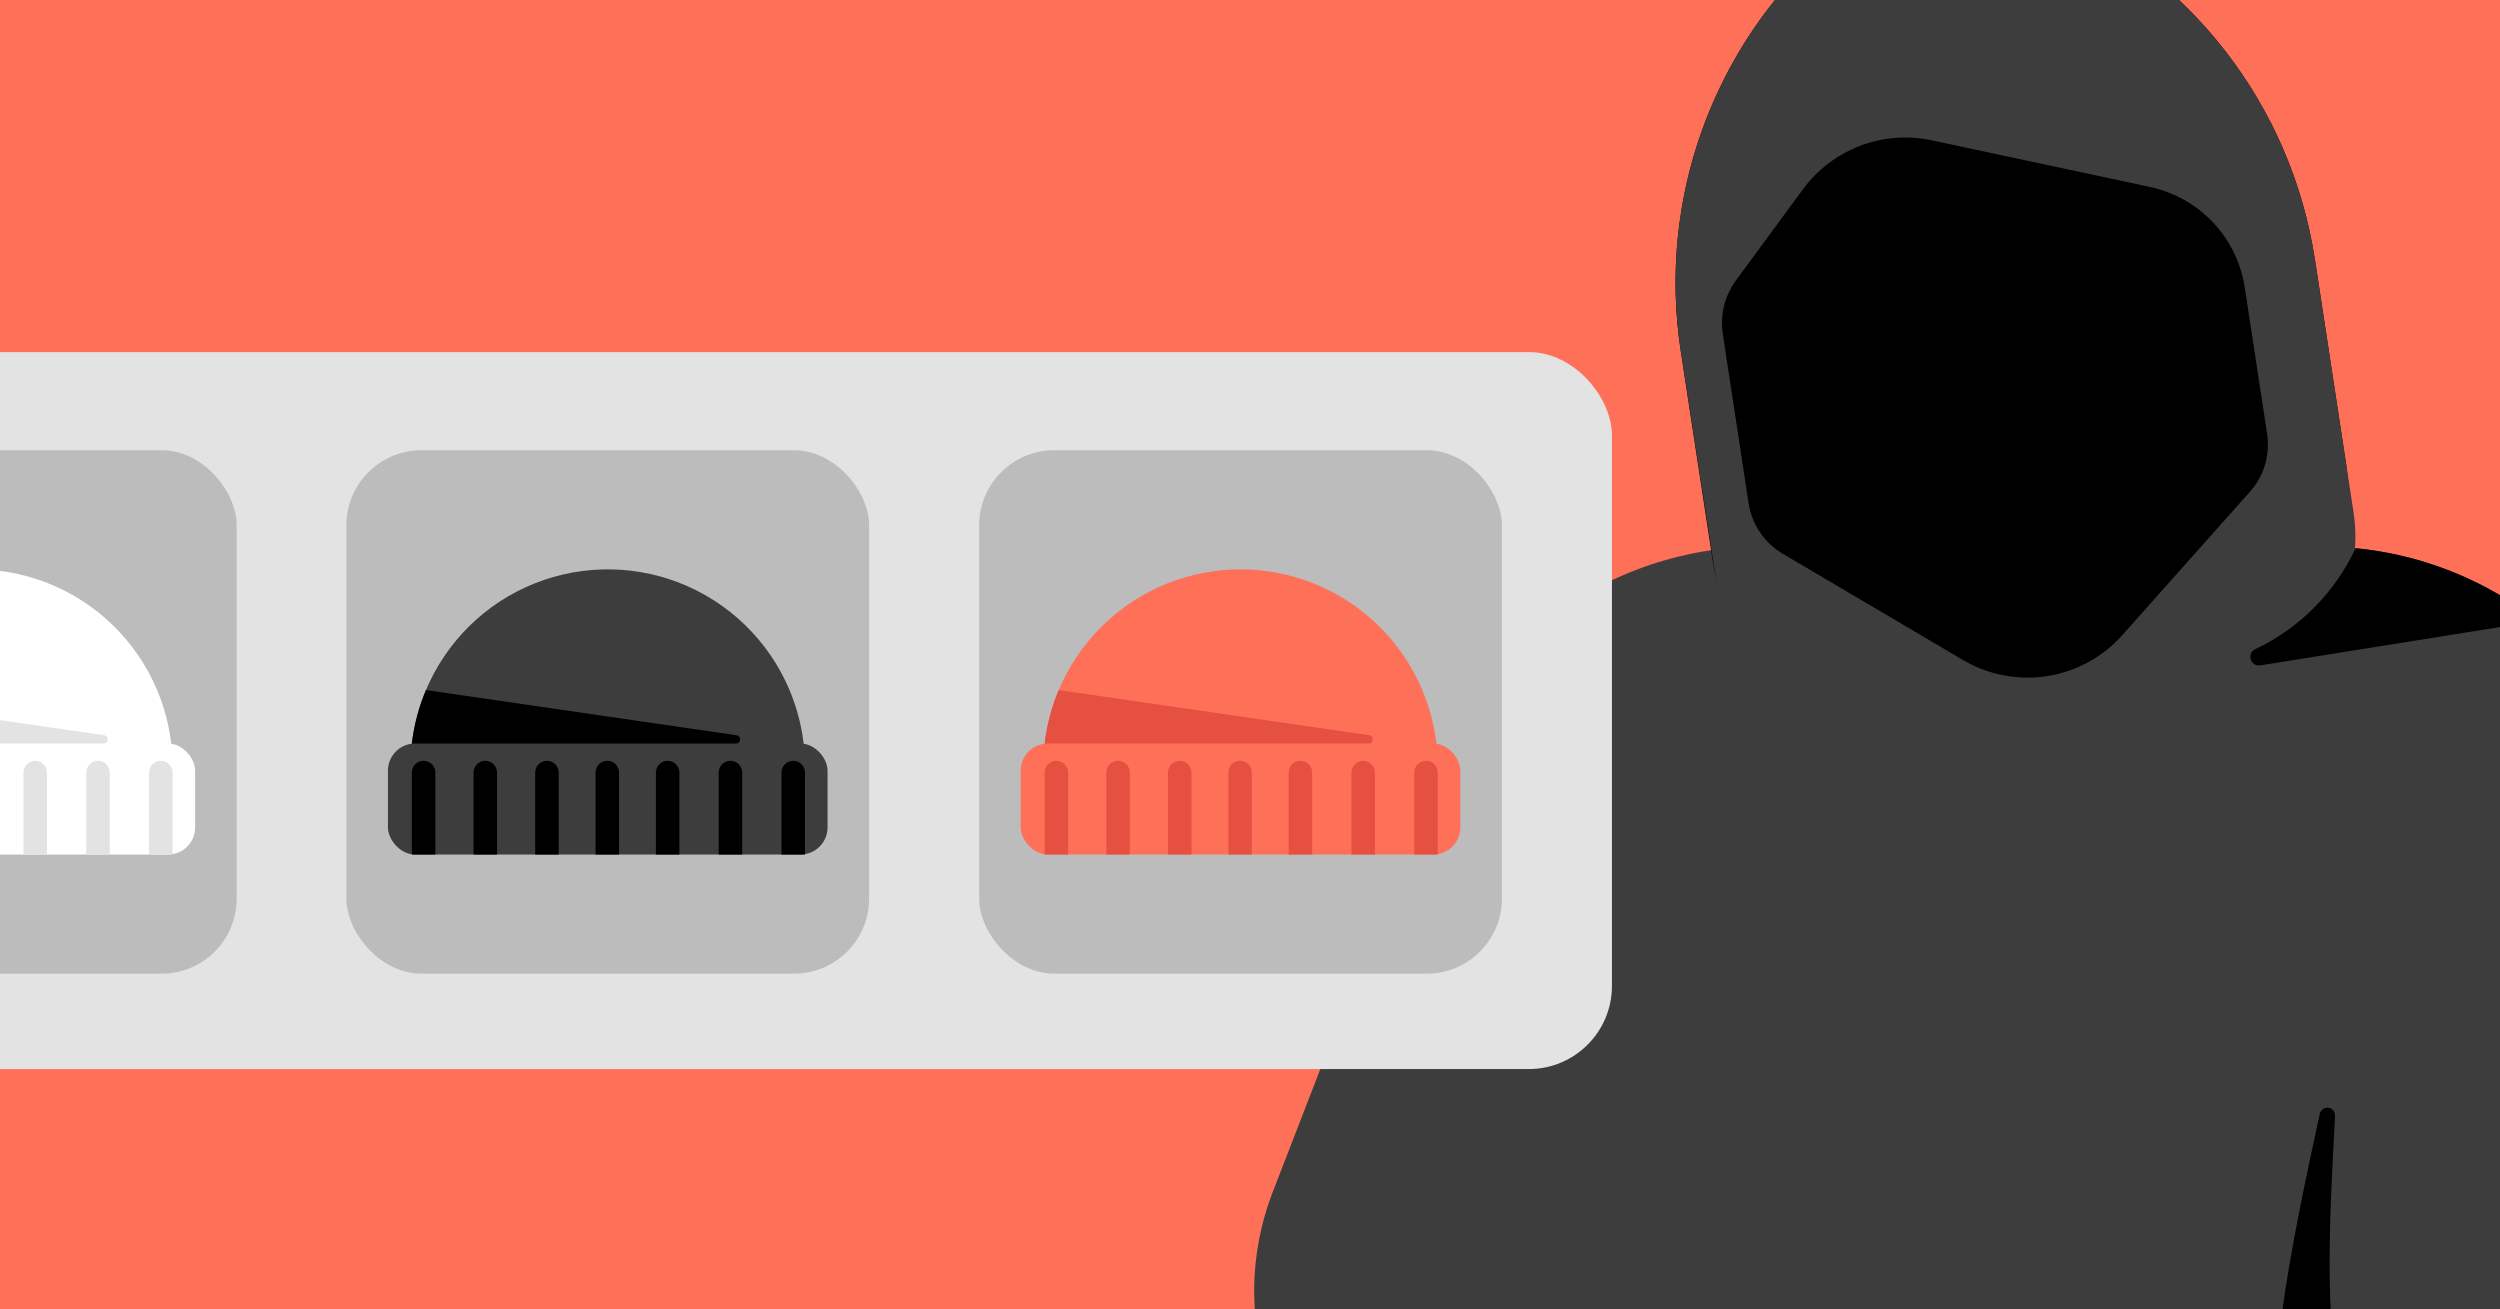 <svg width="968" height="507" viewBox="0 0 968 507" fill="none" xmlns="http://www.w3.org/2000/svg">
<g clip-path="url(#clip0_16115_6172)">
<rect width="968" height="507" fill="#FF7059"/>
<path d="M840.701 679.228H632.566C609.12 679.228 590.683 659.192 592.628 635.826L616.66 348.508L813.845 249.902L872.7 464.565L840.701 679.228Z" fill="#3D3D3D"/>
<path d="M958.413 679.228H750.277L718.279 464.565L777.16 249.902L974.318 348.508L995.953 607.185L998.351 635.827C1000.3 659.193 981.859 679.228 958.413 679.228Z" fill="#3D3D3D"/>
<path d="M593.881 607.53H823.624V241.668L713.854 215.371C648.605 199.758 581.358 234.101 556.74 296.499C556.58 296.899 556.421 297.325 556.261 297.725L493.197 460.514C493.01 460.993 492.824 461.5 492.637 461.953C465.967 532.29 518.694 607.504 593.907 607.504L593.881 607.53Z" fill="#3D3D3D"/>
<path d="M987.321 607.51H757.578V241.675L867.348 215.378C873.369 213.913 879.364 212.9 885.385 212.341C886.531 212.207 887.676 212.101 888.769 212.021C896.602 211.435 904.382 211.515 912.028 212.261C936.087 214.579 958.973 223.291 978.263 237.199C978.343 237.252 978.396 237.305 978.503 237.358C979.888 238.371 981.247 239.383 982.579 240.422C1000.75 254.676 1015.43 273.699 1024.41 296.479C1024.57 296.879 1024.73 297.279 1024.89 297.705L1087.95 460.467C1088.14 460.973 1088.33 461.48 1088.54 461.933C1115.21 532.297 1062.48 607.483 987.268 607.483L987.321 607.51Z" fill="#3D3D3D"/>
<path d="M896.361 100.601L908.484 180.183C915.518 226.329 883.813 269.491 837.667 276.524L759.603 288.434C713.457 295.468 670.295 263.762 663.235 217.617L650.766 135.876C641.814 77.314 663.155 18.167 707.436 -21.211L718.466 -31.016C734.425 -45.19 757.072 -48.867 776.681 -40.474L792.294 -33.787C847.898 -9.968 887.223 40.813 896.335 100.601H896.361Z" fill="black"/>
<path d="M774.443 133.392C773.644 133.525 772.844 133.259 772.285 132.619C771.379 131.66 771.485 130.115 772.471 129.209C773.617 128.17 801.352 103.552 824.212 105.044C825.544 105.124 826.557 106.269 826.45 107.601C826.343 108.934 825.225 109.946 823.892 109.839C803.058 108.507 775.935 132.566 775.669 132.806C775.296 133.125 774.869 133.312 774.416 133.392H774.443Z" fill="black"/>
<path d="M795.624 74.356C798.342 80.537 799.62 85.945 796.796 87.144C794.052 88.37 790.908 83.761 788.217 77.58C785.5 71.398 792.933 68.175 795.597 74.356H795.624Z" fill="black"/>
<path d="M735.864 83.494C738.582 89.675 739.861 95.083 737.064 96.282C734.266 97.508 731.149 92.899 728.458 86.717C725.74 80.536 733.174 77.312 735.838 83.494H735.864Z" fill="black"/>
<path d="M726.246 90.761C723.075 91.241 719.932 91.694 716.761 92.12C713.458 92.52 710.42 90.175 709.994 86.898C709.594 83.594 711.885 80.53 715.216 80.131C759.896 74.376 806.309 60.122 806.762 59.989C809.959 59.029 813.316 60.788 814.328 63.985C815.314 67.156 813.529 70.539 810.358 71.498C809.905 71.658 768.822 84.26 726.246 90.735V90.761Z" fill="black"/>
<path d="M912.002 208.234C912.029 204.93 911.815 201.626 911.282 198.323L896.362 100.596C887.25 40.809 847.899 -9.999 792.321 -33.818H792.295L776.682 -40.506C757.126 -48.898 734.426 -45.221 718.467 -31.047L707.437 -21.216C705.358 -19.351 703.307 -17.459 701.309 -15.514C699.31 -13.569 697.392 -11.598 695.501 -9.546C693.609 -7.522 691.77 -5.443 690.012 -3.365C688.227 -1.26 686.495 0.898 684.843 3.056C683.165 5.24 681.566 7.452 679.994 9.69C676.85 14.193 673.973 18.802 671.308 23.571C669.95 25.942 668.671 28.34 667.472 30.765C666.246 33.189 665.074 35.64 663.982 38.091C653.99 60.418 648.742 84.77 648.769 109.548C648.769 112.692 648.848 115.809 649.035 118.926C649.035 119.433 649.088 119.939 649.115 120.472C649.328 123.775 649.648 127.132 650.047 130.436C650.26 132.221 650.5 134.006 650.793 135.791L659.452 191.955L664.115 222.088L666.193 235.703C669.843 259.575 686.921 279.238 710.074 286.111L710.527 286.245L769.994 303.989L770.181 304.042L775.216 305.561C793.094 310.889 812.437 307.932 827.916 297.515L837.588 291.014L841.398 288.456L860.527 275.587L884.453 259.495C889.195 256.298 893.378 252.515 897.002 248.305C906.54 237.195 911.895 222.967 912.028 208.154L912.002 208.234ZM667.072 129.131C665.953 121.937 667.818 114.584 672.081 108.669L672.907 107.55L686.735 88.766L692.65 80.694L698.085 73.314C709.541 57.727 729.097 50.267 748.014 54.344L792.907 63.935L813.929 68.411L832.552 72.408C832.978 72.514 833.378 72.594 833.804 72.701C841.93 74.672 849.204 78.722 855.012 84.237C858.849 87.861 862.046 92.097 864.47 96.839C866.762 101.262 868.36 106.111 869.16 111.227L877.819 167.976C879.071 176.076 876.62 184.335 871.158 190.436L867.748 194.246L849.071 215.241L836.469 229.388L825.572 241.644L821.815 245.854C820.696 247.106 819.524 248.305 818.325 249.424C809.266 257.737 797.676 262.186 785.874 262.372C782.223 262.399 778.52 262.079 774.897 261.307C774.577 261.253 774.257 261.174 773.964 261.094C769.195 260.001 764.506 258.163 760.11 255.578L711.167 226.724L690.278 214.415C683.165 210.205 678.316 203.065 677.063 194.886L676.157 188.944L667.046 129.157L667.072 129.131Z" fill="#3D3D3D"/>
<path d="M982.606 240.447L875.181 257.632C872.837 257.978 871.345 256.14 871.345 254.275C871.345 253.129 871.931 251.957 873.263 251.344C890.395 243.244 904.116 229.39 912.082 212.258C936.141 214.576 959.027 223.289 978.317 237.196C978.396 237.25 978.45 237.303 978.557 237.356C979.942 238.369 981.301 239.381 982.633 240.42L982.606 240.447Z" fill="black"/>
<path d="M998.988 635.425C999.525 647.19 995.012 657.044 994.057 657.1C846.828 665.807 876.627 531.375 898.15 431.56C899 427.615 904.327 428.25 904.116 432.28C899.931 512.363 891.817 619.118 996.591 606.784L998.988 635.425Z" fill="black"/>
<g filter="url(#filter0_dd_16115_6172)">
<rect x="-154.001" y="114.869" width="778.147" height="277.609" rx="32.197" fill="#E3E3E3"/>
<rect x="-110.746" y="152.869" width="202.393" height="202.665" rx="29.07" fill="#BCBCBC"/>
<rect x="134.124" y="152.869" width="202.393" height="202.665" rx="29.07" fill="#BCBCBC"/>
<rect x="379.135" y="152.869" width="202.393" height="202.665" rx="29.07" fill="#BCBCBC"/>
<rect x="-94.658" y="266.423" width="170.217" height="42.993" rx="10.515" fill="white"/>
<path d="M59.008 275.356C63.323 275.356 66.862 271.849 66.421 267.557C65.647 260.021 63.755 252.627 60.794 245.622C56.817 236.214 50.993 227.698 43.667 220.581C36.34 213.463 27.661 207.887 18.141 204.184C8.622 200.48 -1.544 198.724 -11.755 199.019C-21.965 199.314 -32.012 201.654 -41.302 205.901C-50.592 210.148 -58.935 216.216 -65.839 223.745C-72.742 231.273 -78.065 240.111 -81.492 249.733C-84.043 256.897 -85.505 264.388 -85.843 271.956C-86.035 276.267 -82.299 279.564 -77.992 279.314L-9.549 275.356H59.008Z" fill="white"/>
<path d="M40.329 263.227C42.301 263.514 42.091 266.423 40.098 266.423H-85.395C-84.726 260.745 -83.419 255.145 -81.492 249.733C-81.01 248.382 -80.491 247.047 -79.936 245.729L40.329 263.227Z" fill="#E3E3E3"/>
<path d="M57.721 277.662C57.721 275.149 59.758 273.112 62.27 273.112V273.112C64.783 273.112 66.82 275.149 66.82 277.662V309.416H57.721V277.662Z" fill="#E3E3E3"/>
<path d="M33.409 277.662C33.409 275.149 35.446 273.112 37.959 273.112V273.112C40.471 273.112 42.508 275.149 42.508 277.662V309.416H33.409V277.662Z" fill="#E3E3E3"/>
<path d="M9.097 277.662C9.097 275.149 11.134 273.112 13.646 273.112V273.112C16.159 273.112 18.196 275.149 18.196 277.662V309.416H9.097V277.662Z" fill="#E3E3E3"/>
<rect x="150.211" y="266.423" width="170.217" height="42.993" rx="10.515" fill="#3D3D3D"/>
<path d="M303.877 275.356C308.192 275.356 311.731 271.849 311.29 267.557C310.517 260.021 308.624 252.627 305.663 245.622C301.686 236.214 295.862 227.698 288.536 220.581C281.21 213.463 272.53 207.887 263.01 204.184C253.491 200.48 243.325 198.724 233.114 199.019C222.904 199.314 212.857 201.654 203.567 205.901C194.277 210.148 185.934 216.216 179.03 223.745C172.127 231.273 166.805 240.111 163.377 249.733C160.826 256.897 159.364 264.388 159.026 271.956C158.834 276.267 162.57 279.564 166.878 279.314L235.32 275.356H303.877Z" fill="#3D3D3D"/>
<path d="M285.198 263.227C287.17 263.514 286.96 266.423 284.967 266.423H159.474C160.143 260.745 161.45 255.145 163.377 249.733C163.859 248.382 164.378 247.047 164.933 245.729L285.198 263.227Z" fill="black"/>
<path d="M159.474 277.662C159.474 275.149 161.511 273.112 164.024 273.112V273.112C166.537 273.112 168.574 275.149 168.574 277.662V309.416H159.474V277.662Z" fill="black"/>
<path d="M302.59 277.662C302.59 275.149 304.627 273.112 307.14 273.112V273.112C309.652 273.112 311.689 275.149 311.689 277.662V309.416H302.59V277.662Z" fill="black"/>
<path d="M278.278 277.662C278.278 275.149 280.315 273.112 282.828 273.112V273.112C285.34 273.112 287.378 275.149 287.378 277.662V309.416H278.278V277.662Z" fill="black"/>
<path d="M230.598 277.662C230.598 275.149 232.635 273.112 235.148 273.112V273.112C237.661 273.112 239.698 275.149 239.698 277.662V309.416H230.598V277.662Z" fill="black"/>
<path d="M253.966 277.662C253.966 275.149 256.003 273.112 258.515 273.112V273.112C261.028 273.112 263.065 275.149 263.065 277.662V309.416H253.966V277.662Z" fill="black"/>
<path d="M207.231 277.662C207.231 275.149 209.268 273.112 211.781 273.112V273.112C214.294 273.112 216.331 275.149 216.331 277.662V309.416H207.231V277.662Z" fill="black"/>
<path d="M183.353 277.662C183.353 275.149 185.39 273.112 187.903 273.112V273.112C190.416 273.112 192.453 275.149 192.453 277.662V309.416H183.353V277.662Z" fill="black"/>
<rect x="395.222" y="266.423" width="170.217" height="42.993" rx="10.515" fill="#FF7059"/>
<path d="M548.888 275.356C553.203 275.356 556.742 271.849 556.301 267.557C555.528 260.021 553.635 252.627 550.674 245.622C546.697 236.214 540.873 227.698 533.547 220.581C526.221 213.463 517.541 207.887 508.021 204.184C498.502 200.48 488.336 198.724 478.125 199.019C467.915 199.314 457.868 201.654 448.578 205.901C439.288 210.148 430.945 216.216 424.041 223.745C417.138 231.273 411.815 240.111 408.388 249.733C405.837 256.897 404.375 264.388 404.037 271.956C403.845 276.267 407.581 279.564 411.888 279.314L480.331 275.356H548.888Z" fill="#FF7059"/>
<path d="M530.209 263.227C532.181 263.514 531.971 266.423 529.978 266.423H404.485C405.154 260.745 406.461 255.145 408.388 249.733C408.87 248.382 409.389 247.047 409.944 245.729L530.209 263.227Z" fill="#E55041"/>
<path d="M404.485 277.662C404.485 275.149 406.522 273.112 409.035 273.112V273.112C411.548 273.112 413.585 275.149 413.585 277.662V309.416H404.485V277.662Z" fill="#E55041"/>
<path d="M547.601 277.662C547.601 275.149 549.638 273.112 552.151 273.112V273.112C554.663 273.112 556.701 275.149 556.701 277.662V309.416H547.601V277.662Z" fill="#E55041"/>
<path d="M523.289 277.662C523.289 275.149 525.326 273.112 527.839 273.112V273.112C530.351 273.112 532.388 275.149 532.388 277.662V309.416H523.289V277.662Z" fill="#E55041"/>
<path d="M475.609 277.662C475.609 275.149 477.646 273.112 480.159 273.112V273.112C482.672 273.112 484.709 275.149 484.709 277.662V309.416H475.609V277.662Z" fill="#E55041"/>
<path d="M498.977 277.662C498.977 275.149 501.014 273.112 503.527 273.112V273.112C506.039 273.112 508.076 275.149 508.076 277.662V309.416H498.977V277.662Z" fill="#E55041"/>
<path d="M452.242 277.662C452.242 275.149 454.279 273.112 456.792 273.112V273.112C459.305 273.112 461.342 275.149 461.342 277.662V309.416H452.242V277.662Z" fill="#E55041"/>
<path d="M428.364 277.662C428.364 275.149 430.401 273.112 432.914 273.112V273.112C435.427 273.112 437.464 275.149 437.464 277.662V309.416H428.364V277.662Z" fill="#E55041"/>
</g>
</g>
<defs>
<filter id="filter0_dd_16115_6172" x="-191.564" y="88.038" width="853.273" height="363.468" filterUnits="userSpaceOnUse" color-interpolation-filters="sRGB">
<feFlood flood-opacity="0" result="BackgroundImageFix"/>
<feColorMatrix in="SourceAlpha" type="matrix" values="0 0 0 0 0 0 0 0 0 0 0 0 0 0 0 0 0 0 127 0" result="hardAlpha"/>
<feOffset dy="21.465"/>
<feGaussianBlur stdDeviation="18.782"/>
<feColorMatrix type="matrix" values="0 0 0 0 0.082 0 0 0 0 0.094 0 0 0 0 0.137 0 0 0 0.1 0"/>
<feBlend mode="normal" in2="BackgroundImageFix" result="effect1_dropShadow_16115_6172"/>
<feColorMatrix in="SourceAlpha" type="matrix" values="0 0 0 0 0 0 0 0 0 0 0 0 0 0 0 0 0 0 127 0" result="hardAlpha"/>
<feOffset/>
<feGaussianBlur stdDeviation="13.415"/>
<feColorMatrix type="matrix" values="0 0 0 0 0.082 0 0 0 0 0.094 0 0 0 0 0.137 0 0 0 0.07 0"/>
<feBlend mode="normal" in2="effect1_dropShadow_16115_6172" result="effect2_dropShadow_16115_6172"/>
<feBlend mode="normal" in="SourceGraphic" in2="effect2_dropShadow_16115_6172" result="shape"/>
</filter>
<clipPath id="clip0_16115_6172">
<rect width="968" height="507" fill="white"/>
</clipPath>
</defs>
</svg>
